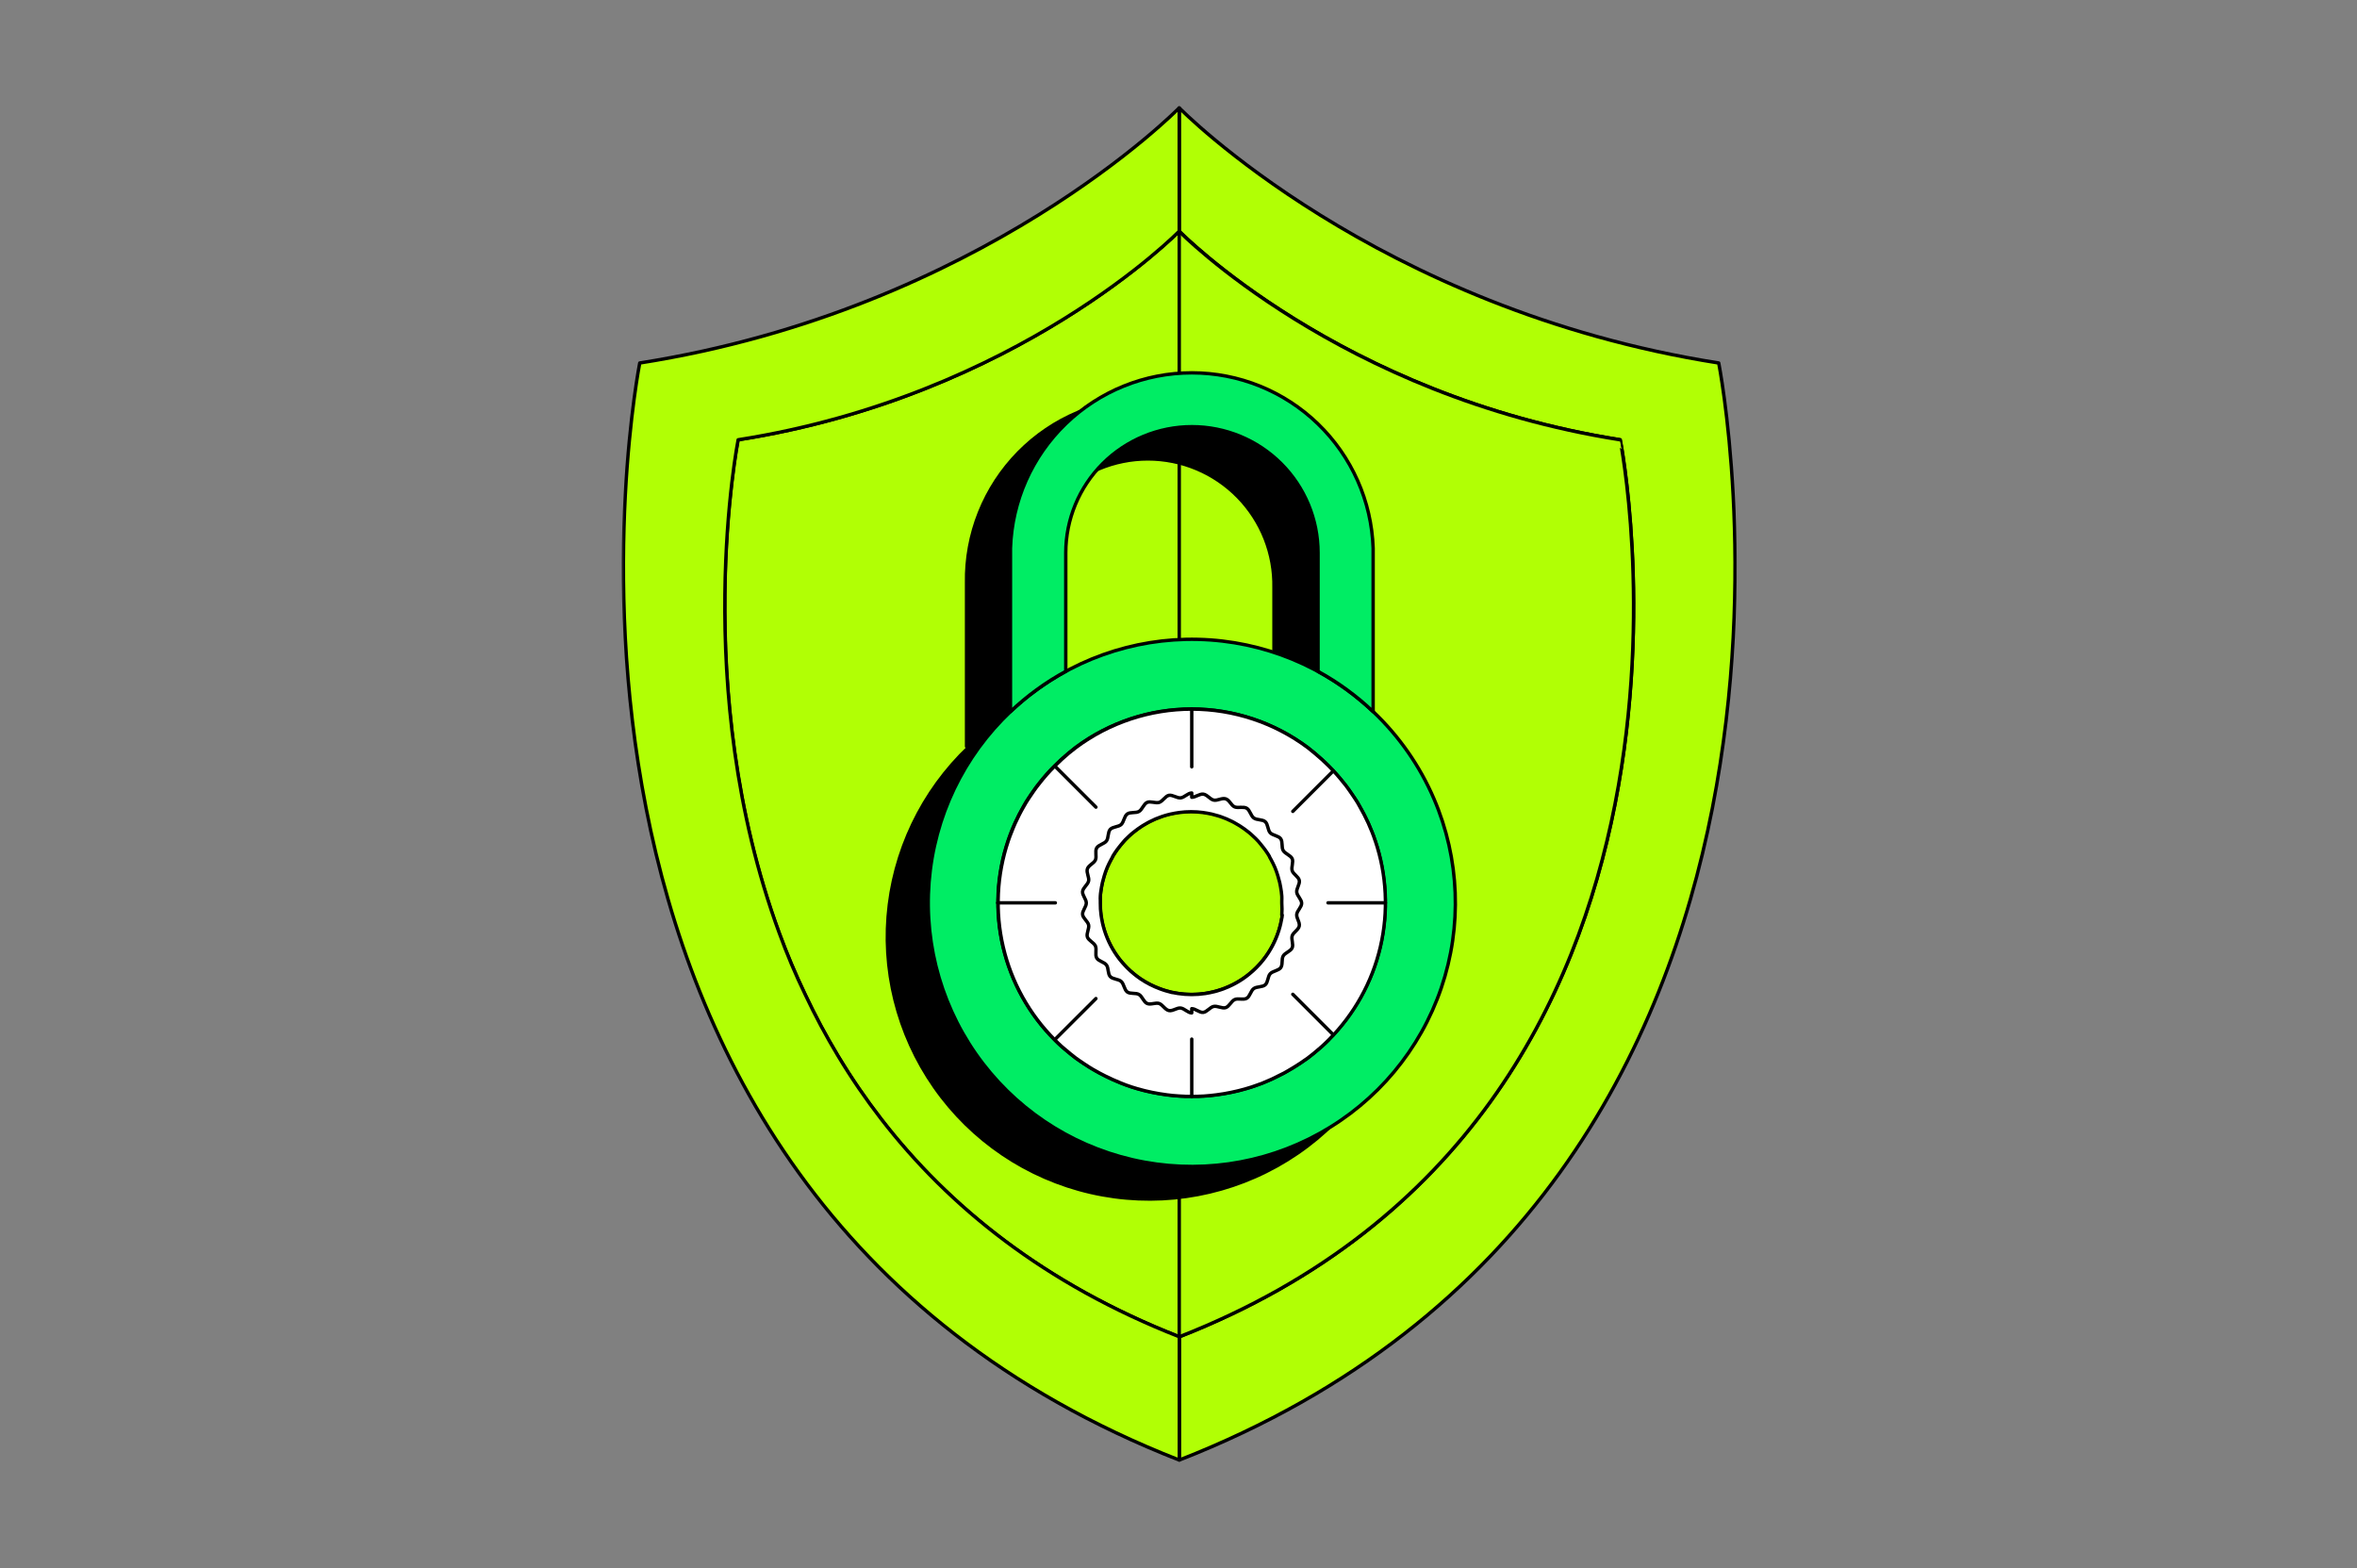 <svg width="696" height="463" viewBox="0 0 696 463" fill="none" xmlns="http://www.w3.org/2000/svg">
<rect x="0" y="0" width="696" height="463" fill="#808080" stroke="none"/>
<mask id="mask0_358_1686" style="mask-type:luminance" maskUnits="userSpaceOnUse" x="183" y="31" width="331" height="401">
<path d="M513.093 31.071H183.321V431.893H513.093V31.071Z" fill="white"/>
</mask>
<g mask="url(#mask0_358_1686)">
<path d="M348.216 431.119V394.72C517.737 328.297 478.459 129.853 478.459 129.853C395.648 116.838 348.216 68.259 348.216 68.259V31.845C348.216 31.845 406.234 91.272 507.522 107.181C507.522 107.181 555.59 349.918 348.216 431.119Z" fill="#B1FF05" stroke="black" stroke-linecap="round" stroke-linejoin="round"/>
<path d="M348.215 394.72C308.427 379.136 280.122 356.279 260.174 330.433C255.566 324.469 251.309 318.243 247.421 311.786C243.908 305.952 240.689 299.945 237.781 293.788C234.902 287.721 232.348 281.577 230.043 275.465C203.439 203.084 217.925 129.853 217.925 129.853C300.719 116.838 348.153 68.26 348.153 68.26C348.153 68.26 395.602 116.838 478.412 129.853C478.459 129.853 517.736 328.33 348.215 394.72Z" fill="#B1FF05" stroke="black" stroke-linecap="round" stroke-linejoin="round"/>
<path d="M217.97 129.853C217.97 129.853 203.485 203.084 230.104 275.463C232.347 281.654 234.901 287.721 237.842 293.788C240.742 299.94 243.955 305.943 247.468 311.77C251.35 318.229 255.609 324.455 260.22 330.418C280.183 356.263 308.472 379.121 348.245 394.705V431.119C140.839 349.918 188.908 107.181 188.908 107.181C290.196 91.241 348.214 31.845 348.214 31.845V68.259C348.214 68.259 300.782 116.838 217.97 129.853Z" fill="#B1FF05" stroke="black" stroke-linecap="round" stroke-linejoin="round"/>
<path d="M348.216 68.244V394.782" stroke="black" stroke-linecap="round" stroke-linejoin="round"/>
<path d="M392.506 220.386C378.573 207.238 360.26 199.727 341.108 199.304C321.955 198.88 303.328 205.577 288.828 218.096C274.329 230.616 264.989 248.069 262.616 267.079C260.244 286.088 265.006 305.301 275.983 321.002C286.959 336.7 303.37 347.771 322.037 352.068C340.707 356.367 360.305 353.588 377.042 344.268C393.78 334.95 406.465 319.753 412.643 301.619C418.822 283.488 418.054 263.706 410.488 246.107C406.305 236.4 400.185 227.649 392.506 220.386Z" fill="black" stroke="black" stroke-linecap="round" stroke-linejoin="round"/>
<path d="M392.506 172.102V220.385C387.617 215.724 382.132 211.733 376.194 208.516V173.509C376.295 168.555 375.406 163.63 373.581 159.022C371.754 154.416 369.027 150.22 365.56 146.68C362.091 143.14 357.952 140.328 353.383 138.408C348.814 136.489 343.908 135.5 338.952 135.5C333.997 135.5 329.091 136.489 324.522 138.408C319.953 140.328 315.814 143.14 312.345 146.68C308.878 150.22 306.15 154.416 304.324 159.022C302.497 163.63 301.608 168.555 301.709 173.509V208.516C295.783 211.749 290.305 215.744 285.414 220.401V172.102C285.293 164.989 286.59 157.925 289.227 151.32C291.864 144.715 295.792 138.701 300.777 133.629C305.764 128.557 311.711 124.529 318.271 121.779C324.83 119.029 331.87 117.613 338.983 117.613C346.095 117.613 353.137 119.029 359.697 121.779C366.256 124.529 372.203 128.557 377.188 133.629C382.175 138.701 386.101 144.715 388.739 151.32C391.377 157.925 392.673 164.989 392.553 172.102H392.506Z" fill="black" stroke="black" stroke-linecap="round" stroke-linejoin="round"/>
<path d="M405.476 210.11C391.487 196.848 373.074 189.248 353.804 188.785C334.533 188.321 315.777 195.023 301.166 207.596C286.554 220.169 277.129 237.717 274.715 256.841C272.3 275.966 277.07 295.304 288.097 311.115C299.124 326.924 315.628 338.079 334.409 342.42C353.19 346.759 372.913 343.975 389.758 334.605C406.603 325.236 419.374 309.948 425.594 291.703C431.813 273.458 431.041 253.554 423.427 235.846C419.253 226.138 413.146 217.38 405.476 210.11ZM392.368 307.004C391.717 307.669 391.052 308.288 390.372 308.907L389.349 309.79C388.313 310.671 387.246 311.553 386.146 312.389L383.903 313.936C382.727 314.695 381.551 315.484 380.359 316.119L379.152 316.8C377.929 317.449 376.691 318.069 375.437 318.641L372.868 319.741C372.327 319.941 371.785 320.158 371.227 320.343L369.573 320.917C368.457 321.272 367.343 321.597 366.183 321.891L365.3 322.108L363.568 322.495C362.112 322.789 360.643 323.051 359.142 323.238L357.377 323.44C356.17 323.547 354.963 323.624 353.74 323.671H350.041C348.818 323.671 347.611 323.547 346.404 323.44L344.641 323.238C343.093 323.051 341.669 322.789 340.215 322.495L338.481 322.108L337.598 321.891C336.453 321.602 335.324 321.277 334.21 320.917L332.554 320.343L330.913 319.741C330.031 319.385 329.195 319.029 328.359 318.641C327.092 318.053 325.853 317.433 324.631 316.8L323.424 316.119C322.248 315.437 321.072 314.695 319.88 313.936C319.136 313.411 318.331 312.885 317.651 312.389C316.552 311.553 315.485 310.702 314.447 309.79L313.411 308.907C312.729 308.288 312.079 307.669 311.43 307.004C303.888 299.456 298.604 289.949 296.176 279.559C293.747 269.167 294.271 258.305 297.687 248.195C297.827 247.746 297.996 247.313 298.152 246.881C298.461 245.999 298.817 245.101 299.172 244.296C299.343 243.863 299.544 243.414 299.73 243.011C300.117 242.16 300.519 241.34 300.937 240.504L302.253 238.089C302.691 237.277 303.171 236.486 303.692 235.722C304.203 234.948 304.697 234.174 305.239 233.447C305.781 232.72 306.306 231.9 306.88 231.251C308.289 229.45 309.808 227.738 311.43 226.127C312.079 225.478 312.744 224.842 313.411 224.224C314.772 223.001 316.181 221.825 317.651 220.68C327.536 213.316 339.533 209.338 351.86 209.338C364.186 209.338 376.185 213.316 386.068 220.68C387.536 221.789 388.947 222.972 390.294 224.224C390.975 224.842 391.641 225.478 392.275 226.127C393.897 227.738 395.416 229.45 396.825 231.251C397.397 231.978 397.955 232.705 398.481 233.447C399.006 234.19 399.518 234.995 400.029 235.722C400.538 236.45 401.003 237.269 401.467 238.089C401.932 238.91 402.35 239.638 402.783 240.504C403.217 241.371 403.619 242.16 404.006 243.011C404.191 243.429 404.377 243.894 404.547 244.296C404.918 245.178 405.26 246.014 405.584 246.881C405.738 247.313 405.893 247.762 406.033 248.195C409.462 258.303 409.992 269.17 407.564 279.564C405.135 289.957 399.844 299.462 392.29 307.004H392.368Z" fill="#00ED64" stroke="black" stroke-linecap="round" stroke-linejoin="round"/>
<path d="M378.903 266.58C378.907 273.292 376.411 279.766 371.905 284.74C367.399 289.715 361.204 292.836 354.525 293.494C347.844 294.155 341.159 292.306 335.767 288.309C330.375 284.311 326.663 278.451 325.352 271.869C324.041 265.286 325.226 258.451 328.676 252.693C332.125 246.935 337.594 242.668 344.016 240.718C350.439 238.77 357.357 239.279 363.425 242.149C369.493 245.018 374.277 250.041 376.845 256.243C378.204 259.519 378.905 263.032 378.903 266.58Z" fill="#B1FF05" stroke="black" stroke-linecap="round" stroke-linejoin="round"/>
<path d="M406.078 248.24C405.938 247.792 405.784 247.359 405.629 246.925C405.304 246.043 404.964 245.145 404.591 244.34C404.422 243.907 404.235 243.458 404.05 243.056C403.664 242.204 403.261 241.385 402.828 240.55C402.394 239.714 401.945 238.925 401.512 238.135C401.085 237.318 400.609 236.527 400.089 235.768C399.531 234.992 399.082 234.219 398.541 233.492C397.999 232.765 397.473 231.944 396.901 231.311C395.492 229.505 393.972 227.789 392.35 226.173C391.701 225.522 391.035 224.888 390.354 224.268C389.007 223.045 387.584 221.885 386.13 220.724C376.245 213.361 364.246 209.382 351.92 209.382C339.594 209.382 327.596 213.361 317.711 220.724C316.238 221.834 314.823 223.016 313.471 224.268C312.805 224.888 312.14 225.522 311.49 226.173C309.864 227.785 308.344 229.501 306.94 231.311C306.368 232.007 305.81 232.749 305.299 233.492C304.788 234.234 304.247 235.039 303.752 235.768C303.256 236.495 302.778 237.315 302.313 238.135C301.849 238.956 301.431 239.683 300.997 240.55C300.564 241.415 300.177 242.204 299.79 243.056L299.233 244.34C298.877 245.223 298.537 246.059 298.212 246.925C298.056 247.359 297.887 247.808 297.747 248.24C294.331 258.35 293.807 269.213 296.236 279.603C298.664 289.995 303.948 299.5 311.49 307.049C312.14 307.714 312.805 308.333 313.471 308.952L314.507 309.834C315.545 310.717 316.612 311.598 317.711 312.433C318.438 312.976 319.258 313.502 319.956 313.981C321.101 314.74 322.277 315.53 323.484 316.163L324.691 316.844C325.914 317.495 327.167 318.113 328.421 318.686C329.271 319.073 330.122 319.429 330.989 319.785C331.516 319.985 332.072 320.203 332.536 320.388L334.193 320.961C335.306 321.321 336.437 321.648 337.582 321.937L338.463 322.153L340.197 322.539C341.653 322.833 343.122 323.097 344.623 323.282L346.388 323.484C347.595 323.591 348.802 323.669 350.025 323.715H353.722C354.945 323.715 356.152 323.591 357.359 323.484L359.14 323.282C360.687 323.097 362.096 322.833 363.566 322.539L365.284 322.153L366.165 321.937C367.326 321.641 368.441 321.317 369.57 320.961L371.211 320.388C371.767 320.203 372.309 319.985 372.852 319.785C373.748 319.429 374.568 319.073 375.42 318.686C376.673 318.098 377.927 317.479 379.15 316.844L380.341 316.163C381.533 315.483 382.709 314.74 383.885 313.981C384.643 313.456 385.432 312.929 386.13 312.433C387.228 311.598 388.296 310.746 389.333 309.834L390.354 308.952C391.035 308.333 391.701 307.714 392.35 307.049C399.893 299.5 405.177 289.995 407.605 279.603C410.033 269.213 409.51 258.35 406.093 248.24H406.078ZM378.639 270.17C378.639 270.603 378.516 271.006 378.438 271.439C378.361 271.871 378.283 272.32 378.174 272.754C378.067 273.187 378.051 273.28 377.974 273.543C377.896 273.807 377.772 274.301 377.649 274.688C376.673 277.818 375.137 280.744 373.114 283.324C372.852 283.664 372.572 283.989 372.294 284.314L371.86 284.794C371.567 285.118 371.273 285.429 370.962 285.738C370.288 286.417 369.575 287.059 368.828 287.657L368.039 288.277C367.698 288.539 367.341 288.786 366.985 289.035C365.177 290.253 363.229 291.25 361.183 292.005L360.547 292.223C360.129 292.377 359.712 292.501 359.28 292.625L358.629 292.795C358.211 292.903 357.746 293.012 357.328 293.09L355.998 293.337C353.275 293.755 350.503 293.755 347.78 293.337L346.45 293.09C346.017 293.09 345.568 292.903 345.15 292.795L344.499 292.625C344.081 292.501 343.603 292.377 343.231 292.223L342.611 292.005C340.559 291.253 338.606 290.256 336.793 289.035C336.437 288.786 336.08 288.539 335.74 288.277L334.951 287.657C334.203 287.059 333.49 286.419 332.816 285.738C332.505 285.438 332.21 285.123 331.934 284.794L331.5 284.314C331.207 283.989 330.942 283.664 330.664 283.324C328.642 280.744 327.105 277.818 326.13 274.688C326.022 274.301 325.898 273.93 325.805 273.543C325.712 273.156 325.665 273.018 325.604 272.754C325.542 272.491 325.418 271.857 325.34 271.439C325.252 271.02 325.183 270.596 325.14 270.17C324.981 268.995 324.91 267.81 324.922 266.626V265.96C324.893 265.501 324.893 265.042 324.922 264.583C324.922 264.088 325.016 263.701 325.062 263.236C325.109 262.772 325.202 262.338 325.278 261.889C325.342 261.442 325.429 260.998 325.542 260.56C325.696 259.909 325.867 259.275 326.067 258.639C326.316 257.794 326.61 256.962 326.95 256.149C327.136 255.747 327.306 255.36 327.492 254.973C327.677 254.586 327.832 254.291 328.019 253.951C328.204 253.61 328.359 253.317 328.544 253.008V252.914C328.699 252.65 328.853 252.388 329.024 252.125L329.24 251.801L329.751 251.056L330.417 250.176L331.129 249.293L331.872 248.411C332.111 248.115 332.375 247.841 332.661 247.59C333.11 247.126 333.59 246.708 334.068 246.259L334.564 245.857L335.384 245.223L336.02 244.743C336.406 244.48 336.778 244.202 337.18 243.953L337.736 243.613C338.108 243.382 338.479 243.18 338.866 242.964L339.439 242.653C340.609 242.043 341.825 241.525 343.076 241.106L343.694 240.905C344.33 240.703 344.979 240.534 345.63 240.379L346.944 240.116L348.198 239.914C350.535 239.605 352.902 239.605 355.24 239.914L356.494 240.116L357.824 240.379C358.475 240.534 359.109 240.703 359.743 240.905L360.378 241.106C361.627 241.528 362.844 242.046 364.015 242.653L364.587 242.964C364.973 243.18 365.345 243.382 365.702 243.613L366.258 243.953C366.661 244.202 367.032 244.48 367.419 244.743L368.054 245.223L368.874 245.857L369.353 246.259C369.849 246.692 370.329 247.157 370.778 247.59L371.567 248.411C371.829 248.689 372.072 248.982 372.294 249.293C372.541 249.571 372.774 249.865 373.005 250.176L373.672 251.056C373.857 251.294 374.028 251.541 374.181 251.801L374.399 252.125C374.568 252.388 374.724 252.65 374.879 252.914V253.008C375.064 253.317 375.235 253.626 375.404 253.951L375.931 254.973C376.117 255.36 376.287 255.747 376.473 256.149C376.809 256.963 377.102 257.796 377.354 258.639C377.54 259.275 377.727 259.909 377.881 260.56C378.036 261.209 378.067 261.456 378.143 261.889C378.221 262.323 378.298 262.772 378.361 263.236C378.423 263.701 378.454 264.119 378.5 264.583C378.545 265.048 378.5 265.464 378.5 265.96V266.671C378.584 267.837 378.584 269.005 378.5 270.17H378.639Z" fill="white" stroke="black" stroke-linecap="round" stroke-linejoin="round"/>
<path d="M405.474 161.842V210.125C400.59 205.478 395.121 201.483 389.21 198.24V163.234C389.21 153.355 385.286 143.88 378.299 136.894C371.314 129.908 361.839 125.984 351.96 125.984C342.081 125.984 332.605 129.908 325.619 136.894C318.634 143.88 314.71 153.355 314.71 163.234V198.225C308.775 201.461 303.286 205.457 298.382 210.109V161.842C298.854 147.955 304.703 134.795 314.693 125.139C324.684 115.483 338.034 110.085 351.929 110.085C365.822 110.085 379.174 115.483 389.163 125.139C399.154 134.795 405.002 147.955 405.474 161.842Z" fill="#00ED64" stroke="black" stroke-linecap="round" stroke-linejoin="round"/>
<path d="M351.914 209.397V226.421" stroke="black" stroke-linecap="round" stroke-linejoin="round"/>
<path d="M351.914 306.817V323.764" stroke="black" stroke-linecap="round" stroke-linejoin="round"/>
<path d="M311.63 266.58H294.607" stroke="black" stroke-linecap="round" stroke-linejoin="round"/>
<path d="M409.097 266.58H392.15" stroke="black" stroke-linecap="round" stroke-linejoin="round"/>
<path d="M393.729 227.598L381.751 239.576" stroke="black" stroke-linecap="round" stroke-linejoin="round"/>
<path d="M323.624 238.322L311.631 226.344" stroke="black" stroke-linecap="round" stroke-linejoin="round"/>
<path d="M393.729 305.564L381.751 293.586" stroke="black" stroke-linecap="round" stroke-linejoin="round"/>
<path d="M323.624 294.838L311.631 306.816" stroke="black" stroke-linecap="round" stroke-linejoin="round"/>
<path d="M351.913 235.412V234.143C350.784 234.143 349.746 235.458 348.648 235.581C347.549 235.705 346.233 234.623 345.166 234.839C344.097 235.056 343.324 236.619 342.272 236.928C341.22 237.237 339.718 236.479 338.728 236.928C337.737 237.377 337.288 239.033 336.345 239.589C335.4 240.147 333.76 239.683 332.862 240.348C331.965 241.014 331.888 242.686 331.083 243.444C330.278 244.202 328.575 244.062 327.833 244.898C327.09 245.734 327.384 247.39 326.735 248.288C326.084 249.184 324.398 249.417 323.84 250.376C323.282 251.336 323.918 252.899 323.469 253.921C323.02 254.942 321.426 255.468 321.086 256.582C320.745 257.696 321.688 259.028 321.457 260.126C321.224 261.224 319.801 262.091 319.677 263.221C319.554 264.352 320.777 265.497 320.777 266.626C320.777 267.756 319.569 268.916 319.677 270.015C319.785 271.114 321.224 272.026 321.457 273.111C321.688 274.194 320.745 275.617 321.086 276.655C321.426 277.691 323.02 278.311 323.469 279.316C323.918 280.322 323.298 281.901 323.84 282.859C324.382 283.82 326.084 284.051 326.735 284.949C327.384 285.847 327.09 287.519 327.833 288.339C328.575 289.159 330.263 289.05 331.083 289.793C331.903 290.536 331.981 292.223 332.862 292.888C333.744 293.554 335.385 293.074 336.345 293.646C337.303 294.219 337.706 295.829 338.728 296.293C339.749 296.758 341.236 295.953 342.272 296.293C343.308 296.633 344.037 298.15 345.166 298.383C346.296 298.614 347.534 297.5 348.648 297.639C349.762 297.778 350.784 299.079 351.913 299.079V297.825C353.027 297.825 354.203 299.048 355.302 298.923C356.402 298.801 357.313 297.376 358.398 297.16C359.481 296.943 360.904 297.856 361.942 297.516C362.978 297.176 363.598 295.582 364.603 295.133C365.61 294.684 367.188 295.318 368.147 294.761C369.107 294.204 369.338 292.516 370.236 291.883C371.134 291.247 372.806 291.511 373.626 290.769C374.446 290.025 374.337 288.339 375.08 287.519C375.823 286.698 377.494 286.621 378.175 285.738C378.857 284.856 378.361 283.215 378.919 282.257C379.475 281.297 381.116 280.894 381.565 279.874C382.014 278.851 381.24 277.366 381.565 276.33C381.889 275.292 383.421 274.565 383.654 273.436C383.886 272.306 382.772 271.083 382.912 269.969C383.05 268.854 384.366 267.833 384.366 266.704C384.366 265.573 383.034 264.537 382.912 263.438C382.787 262.34 383.886 261.04 383.67 259.955C383.452 258.872 381.889 258.13 381.565 257.078C381.24 256.025 382.014 254.524 381.565 253.534C381.116 252.543 379.475 252.094 378.919 251.134C378.361 250.175 378.826 248.55 378.175 247.652C377.525 246.754 375.823 246.694 375.08 245.889C374.337 245.084 374.446 243.382 373.626 242.639C372.806 241.896 371.134 242.19 370.236 241.524C369.338 240.859 369.091 239.203 368.147 238.646C367.203 238.089 365.61 238.646 364.603 238.26C363.598 237.873 363.055 236.232 361.942 235.876C360.828 235.519 359.496 236.479 358.398 236.248C357.298 236.015 356.433 234.592 355.302 234.483C354.172 234.374 353.027 235.412 351.913 235.412Z" stroke="black" stroke-linecap="round" stroke-linejoin="round"/>
</g>
</svg>
